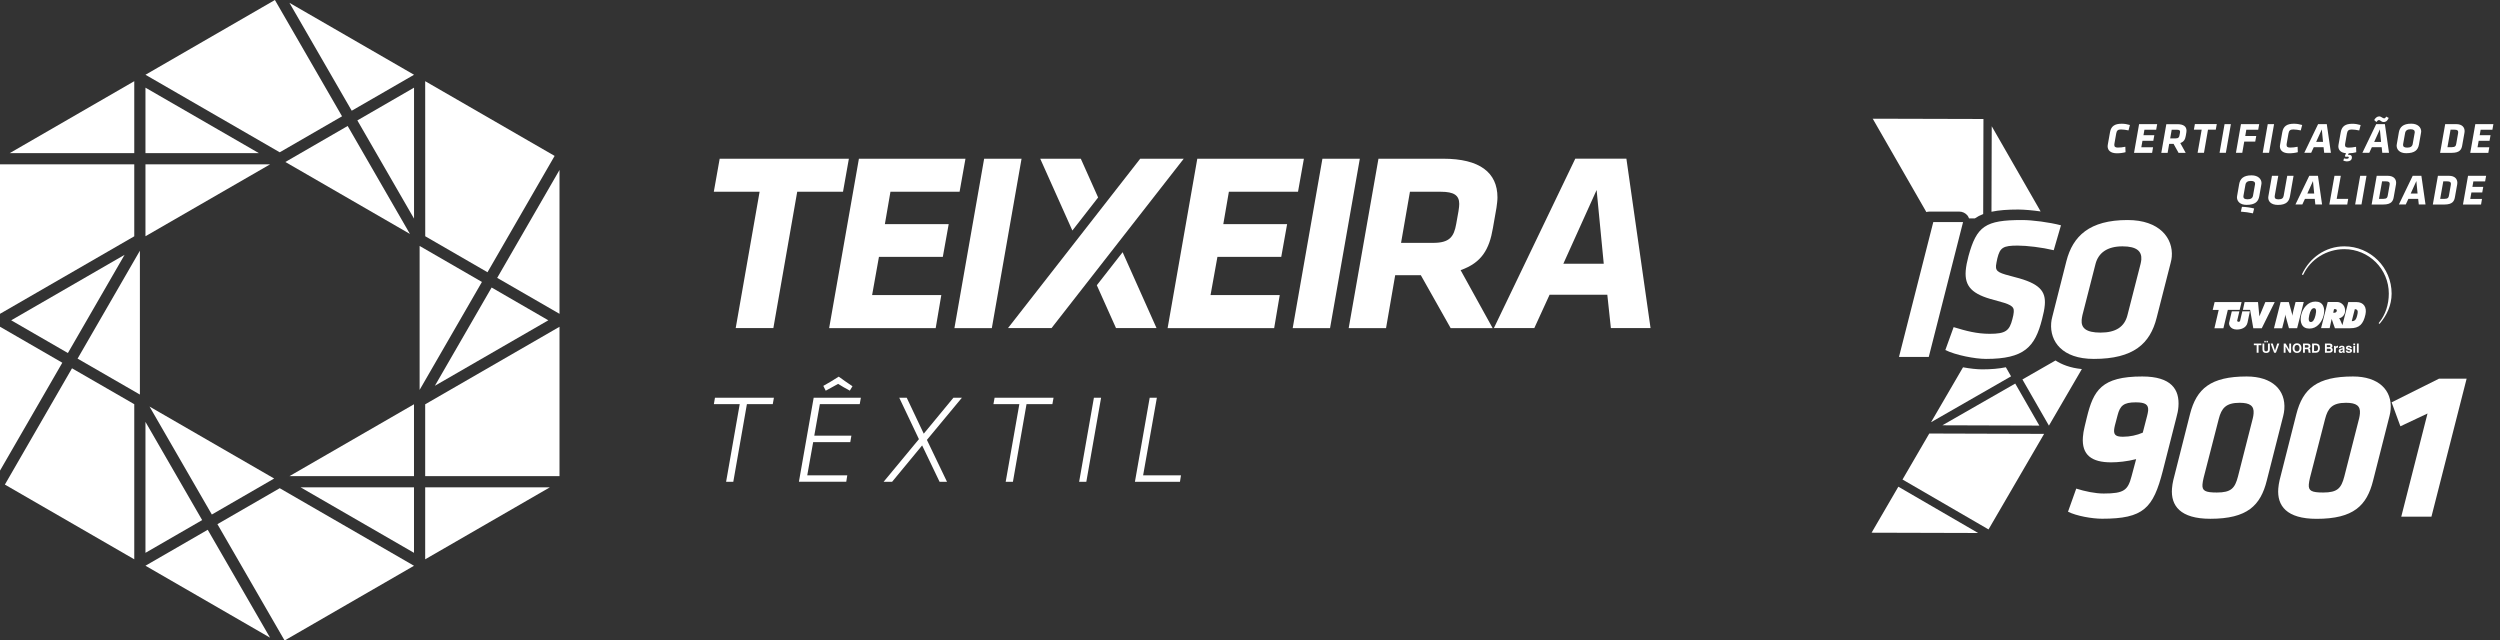 <svg xmlns="http://www.w3.org/2000/svg" width="242" height="62" viewBox="0 0 242 62" fill="none"><rect x="0" y="0" width="242" height="62" fill="#333333" stroke="none"/><path d="M204.018 14.154C204.018 14.11 204.022 14.052 204.037 13.989L204.251 12.788C204.353 12.22 204.698 11.977 205.374 11.977C205.656 11.977 205.903 12.02 206.176 12.098L206.04 12.623C205.806 12.574 205.515 12.531 205.315 12.531C205.019 12.531 204.897 12.633 204.849 12.924L204.679 13.892C204.669 13.935 204.664 13.994 204.664 14.023C204.664 14.212 204.771 14.285 205.009 14.285C205.208 14.285 205.481 14.261 205.733 14.207L205.753 14.732C205.529 14.796 205.223 14.839 204.912 14.839C204.29 14.835 204.018 14.543 204.018 14.154Z" fill="white"></path><path d="M207.065 12.015H208.815L208.718 12.559H207.58L207.488 13.089H208.538L208.441 13.628H207.391L207.279 14.255H208.416L208.324 14.8H206.574L207.065 12.015Z" fill="white"></path><path d="M210.4 13.925H209.977L209.826 14.795H209.214L209.7 12.02H210.764C211.362 12.02 211.654 12.243 211.654 12.651C211.654 12.705 211.644 12.758 211.639 12.822L211.581 13.157C211.523 13.502 211.396 13.726 211.051 13.847L211.576 14.8H210.886L210.4 13.925ZM211.017 12.875C211.027 12.831 211.032 12.778 211.032 12.758C211.032 12.617 210.944 12.559 210.73 12.559H210.22L210.074 13.395H210.599C210.871 13.395 210.944 13.293 210.978 13.084L211.017 12.875Z" fill="white"></path><path d="M213.345 14.79H212.728L213.122 12.554H212.368L212.465 12.01H214.585L214.487 12.554H213.734L213.345 14.79Z" fill="white"></path><path d="M215.338 12.015H215.95L215.464 14.79H214.852L215.338 12.015Z" fill="white"></path><path d="M217.34 13.167H218.404L218.307 13.706H217.242L217.053 14.79H216.44L216.926 12.015H218.691L218.594 12.559H217.442L217.34 13.167Z" fill="white"></path><path d="M219.517 12.015H220.13L219.644 14.79H219.031L219.517 12.015Z" fill="white"></path><path d="M220.693 14.154C220.693 14.11 220.698 14.052 220.713 13.989L220.927 12.788C221.029 12.22 221.374 11.977 222.049 11.977C222.331 11.977 222.579 12.02 222.851 12.098L222.715 12.623C222.482 12.574 222.19 12.531 221.991 12.531C221.695 12.531 221.573 12.633 221.524 12.924L221.354 13.892C221.345 13.935 221.34 13.994 221.34 14.023C221.34 14.212 221.447 14.285 221.685 14.285C221.884 14.285 222.156 14.261 222.409 14.207L222.429 14.732C222.205 14.796 221.899 14.839 221.588 14.839C220.961 14.835 220.693 14.543 220.693 14.154Z" fill="white"></path><path d="M224.922 14.246H223.974L223.722 14.79H223.056L224.392 12.015H225.233L225.632 14.79H224.98L224.922 14.246ZM224.203 13.735H224.869L224.752 12.525L224.203 13.735Z" fill="white"></path><path d="M226.833 15.549L226.901 15.33C226.969 15.35 227.061 15.369 227.139 15.369C227.299 15.369 227.363 15.321 227.363 15.238C227.363 15.194 227.338 15.165 227.275 15.165C227.226 15.165 227.158 15.165 227.051 15.175L226.983 15.112L227.09 14.83C226.58 14.786 226.352 14.519 226.352 14.159C226.352 14.115 226.356 14.057 226.371 13.994L226.585 12.793C226.687 12.225 227.032 11.981 227.708 11.981C227.99 11.981 228.237 12.025 228.51 12.103L228.374 12.628C228.14 12.579 227.849 12.536 227.649 12.536C227.353 12.536 227.231 12.638 227.183 12.929L227.013 13.896C227.003 13.94 226.998 13.998 226.998 14.028C226.998 14.217 227.105 14.29 227.343 14.29C227.542 14.29 227.815 14.266 228.067 14.212L228.087 14.737C227.892 14.796 227.625 14.835 227.353 14.839L227.294 15.005C227.348 14.995 227.392 14.99 227.431 14.99C227.596 14.99 227.664 15.116 227.664 15.228C227.664 15.486 227.503 15.622 227.139 15.622C227.056 15.612 226.92 15.583 226.833 15.549Z" fill="white"></path><path d="M230.546 14.246H229.598L229.346 14.79H228.68L230.016 12.015H230.857L231.256 14.79H230.604L230.546 14.246ZM230.279 11.621C230.177 11.621 230.094 11.733 230.036 11.811L229.822 11.621C229.934 11.408 230.118 11.267 230.303 11.267C230.502 11.267 230.643 11.456 230.779 11.456C230.877 11.456 230.925 11.398 230.974 11.286L231.227 11.412C231.129 11.636 231.008 11.811 230.736 11.811C230.493 11.806 230.434 11.621 230.279 11.621ZM229.822 13.736H230.488L230.371 12.525L229.822 13.736Z" fill="white"></path><path d="M231.994 14.096C231.994 14.052 231.999 14.008 232.009 13.964L232.208 12.817C232.3 12.302 232.616 11.972 233.404 11.972C234.065 11.972 234.371 12.346 234.371 12.725C234.371 12.764 234.366 12.808 234.356 12.851L234.157 13.984C234.065 14.514 233.754 14.83 232.927 14.83C232.276 14.835 231.994 14.47 231.994 14.096ZM233.749 12.788C233.749 12.618 233.637 12.511 233.34 12.511C233.025 12.511 232.854 12.647 232.816 12.871L232.626 13.93C232.621 13.964 232.616 13.998 232.616 14.028C232.616 14.193 232.723 14.29 233.025 14.29C233.34 14.29 233.511 14.169 233.55 13.93L233.739 12.871C233.744 12.847 233.749 12.817 233.749 12.788Z" fill="white"></path><path d="M236.203 14.79L236.694 12.015H237.754C238.356 12.015 238.575 12.345 238.575 12.695C238.575 12.744 238.57 12.797 238.56 12.851L238.342 14.075C238.279 14.445 238.128 14.795 237.331 14.795H236.203V14.79ZM237.953 12.787C237.953 12.637 237.865 12.554 237.603 12.554H237.214L236.913 14.246H237.34C237.671 14.246 237.729 14.119 237.768 13.9L237.943 12.899C237.948 12.86 237.953 12.822 237.953 12.787Z" fill="white"></path><path d="M239.611 12.015H241.361L241.264 12.559H240.126L240.034 13.089H241.084L240.987 13.628H239.937L239.825 14.255H240.962L240.87 14.8H239.12L239.611 12.015Z" fill="white"></path><path d="M216.538 19.097C216.538 19.053 216.543 19.009 216.553 18.965L216.752 17.818C216.844 17.303 217.16 16.973 217.948 16.973C218.609 16.973 218.915 17.347 218.915 17.726C218.915 17.765 218.91 17.809 218.9 17.852L218.701 18.985C218.609 19.515 218.298 19.831 217.471 19.831C216.82 19.835 216.538 19.471 216.538 19.097ZM218.084 20.652C217.69 20.564 217.345 20.521 216.917 20.487L217.019 20.02C217.447 20.035 217.797 20.083 218.2 20.181L218.084 20.652ZM218.293 17.789C218.293 17.619 218.181 17.512 217.884 17.512C217.568 17.512 217.398 17.648 217.36 17.872L217.17 18.931C217.165 18.965 217.16 19 217.16 19.029C217.16 19.194 217.267 19.291 217.569 19.291C217.884 19.291 218.055 19.17 218.093 18.931L218.283 17.872C218.288 17.848 218.293 17.818 218.293 17.789Z" fill="white"></path><path d="M219.566 19.131C219.566 19.087 219.571 19.034 219.581 18.99L219.926 17.017H220.538L220.203 18.907C220.193 18.951 220.189 18.995 220.189 19.039C220.189 19.204 220.276 19.296 220.568 19.296C220.903 19.296 221.025 19.165 221.063 18.932L221.404 17.017H222.016L221.671 18.99C221.588 19.457 221.355 19.836 220.504 19.836C219.839 19.836 219.566 19.495 219.566 19.131Z" fill="white"></path><path d="M224.067 19.248H223.119L222.866 19.792H222.2L223.537 17.017H224.378L224.776 19.792H224.125L224.067 19.248ZM223.347 18.737H224.013L223.896 17.527L223.347 18.737Z" fill="white"></path><path d="M225.977 17.017H226.59L226.191 19.252H227.304L227.212 19.797H225.481L225.977 17.017Z" fill="white"></path><path d="M228.466 17.017H229.078L228.592 19.792H227.979L228.466 17.017Z" fill="white"></path><path d="M229.574 19.792L230.065 17.017H231.125C231.727 17.017 231.946 17.347 231.946 17.697C231.946 17.746 231.941 17.799 231.932 17.853L231.713 19.077C231.65 19.447 231.499 19.797 230.702 19.797H229.574V19.792ZM231.324 17.789C231.324 17.639 231.236 17.556 230.974 17.556H230.585L230.284 19.248H230.712C231.042 19.248 231.1 19.121 231.139 18.902L231.314 17.901C231.319 17.862 231.324 17.823 231.324 17.789Z" fill="white"></path><path d="M234.079 19.248H233.132L232.879 19.792H232.213L233.55 17.017H234.39L234.789 19.792H234.138L234.079 19.248ZM233.355 18.737H234.021L233.904 17.527L233.355 18.737Z" fill="white"></path><path d="M235.499 19.792L235.99 17.017H237.05C237.652 17.017 237.871 17.347 237.871 17.697C237.871 17.746 237.866 17.799 237.856 17.853L237.638 19.077C237.574 19.447 237.424 19.797 236.627 19.797H235.499V19.792ZM237.249 17.789C237.249 17.639 237.161 17.556 236.899 17.556H236.51L236.209 19.248H236.636C236.967 19.248 237.025 19.121 237.064 18.902L237.239 17.901C237.249 17.862 237.249 17.823 237.249 17.789Z" fill="white"></path><path d="M238.906 17.017H240.656L240.559 17.561H239.421L239.329 18.091H240.379L240.281 18.63H239.232L239.12 19.257H240.257L240.165 19.802H238.415L238.906 17.017Z" fill="white"></path><path d="M195.075 37.129L188.022 41.168L197.408 41.197L195.075 37.129Z" fill="white"></path><path d="M184.163 46.417L192.489 51.248L197.87 41.999L186.754 41.965L184.163 46.417Z" fill="white"></path><path d="M181.169 51.565L191.483 51.594L183.76 47.112L181.169 51.565Z" fill="white"></path><path d="M191.877 35.754C191.371 35.754 190.705 35.681 190.02 35.555L186.924 40.872L194.671 36.429L194.166 35.55C193.515 35.686 192.761 35.754 191.877 35.754Z" fill="white"></path><path d="M198.973 34.894L195.77 36.731L198.336 41.202L201.524 35.725C200.382 35.613 199.566 35.278 198.973 34.894Z" fill="white"></path><path d="M187.143 21.493L183.823 34.548H186.705L190.025 21.493H187.143Z" fill="white"></path><path d="M190.549 24.789C190.408 25.318 190.316 25.785 190.282 26.198C190.16 27.729 190.904 28.492 193.043 29.041C194.598 29.455 194.982 29.61 194.933 30.198C194.919 30.373 194.88 30.611 194.802 30.884C194.515 32.021 194.141 32.313 192.61 32.313C191.356 32.313 190.335 32.04 189.111 31.666L188.309 33.883C189.29 34.373 191.167 34.743 192.246 34.743C195.954 34.743 196.989 33.586 197.67 30.903C197.811 30.373 197.903 29.926 197.937 29.513C198.044 28.181 197.432 27.433 195.05 26.83C193.548 26.436 193.164 26.339 193.213 25.712C193.227 25.537 193.286 25.299 193.344 25.007C193.602 23.967 193.893 23.773 195.308 23.773C196.192 23.773 197.67 23.948 198.802 24.22L199.502 21.809C198.365 21.513 196.737 21.299 195.735 21.299C192.178 21.299 191.346 21.887 190.549 24.789Z" fill="white"></path><path d="M198.554 31.273C198.418 33.037 199.599 34.743 202.681 34.743C206.545 34.743 208.134 33.251 208.761 30.767L210.122 25.435C210.176 25.241 210.215 25.027 210.229 24.847C210.37 23.063 209.053 21.299 205.952 21.299C202.263 21.299 200.649 22.849 200.027 25.279L198.661 30.67C198.608 30.864 198.569 31.078 198.554 31.273ZM201.578 30.509L202.851 25.532C203.128 24.492 203.964 23.846 205.456 23.846C206.851 23.846 207.342 24.337 207.279 25.139C207.269 25.255 207.24 25.396 207.211 25.532L205.937 30.509C205.656 31.627 204.824 32.196 203.332 32.196C201.918 32.196 201.442 31.744 201.505 30.961C201.514 30.825 201.548 30.665 201.578 30.509Z" fill="white"></path><path d="M210.871 39.379C211.002 37.702 210.19 36.443 207.371 36.443C203.415 36.443 202.647 37.79 202.005 40.414L201.791 41.304C201.699 41.654 201.65 42.009 201.626 42.295C201.49 44.055 202.491 44.755 204.353 44.755C205.014 44.755 205.894 44.672 206.778 44.444L206.336 46.096C205.981 47.443 205.626 47.773 203.638 47.773C202.807 47.773 201.83 47.564 200.98 47.297L200.183 49.533C200.999 49.946 202.511 50.213 203.483 50.213C207.502 50.213 208.431 49.197 209.359 45.581L210.676 40.41C210.774 40.064 210.846 39.714 210.871 39.379ZM207.94 39.753C207.93 39.899 207.872 40.128 207.838 40.269L207.42 41.882C206.841 42.13 206.185 42.276 205.505 42.276C204.902 42.276 204.601 42.15 204.645 41.615C204.654 41.489 204.683 41.348 204.717 41.202L204.985 40.186C205.223 39.277 205.558 38.947 206.739 38.947C207.692 38.947 207.984 39.175 207.94 39.753Z" fill="white"></path><path d="M221.122 39.627C221.268 37.765 219.965 36.443 217.477 36.443C213.997 36.443 212.621 37.62 211.994 40.084L210.376 46.475C210.312 46.743 210.273 47.015 210.249 47.282C210.118 48.959 211.056 50.218 213.958 50.218C217.54 50.218 218.823 48.935 219.426 46.514L221.015 40.264C221.069 40.045 221.107 39.836 221.122 39.627ZM218.07 40.497L216.636 46.125C216.339 47.263 215.975 47.676 214.59 47.676C213.472 47.676 213.151 47.511 213.199 46.889C213.214 46.704 213.253 46.495 213.311 46.247L214.774 40.56C215.042 39.505 215.474 38.99 216.801 38.99C217.817 38.99 218.206 39.301 218.147 40.026C218.138 40.166 218.104 40.376 218.07 40.497Z" fill="white"></path><path d="M227.771 36.443C224.291 36.443 222.915 37.62 222.288 40.084L220.665 46.48C220.601 46.748 220.563 47.02 220.538 47.287C220.407 48.964 221.345 50.223 224.247 50.223C227.829 50.223 229.112 48.94 229.715 46.519L231.304 40.269C231.362 40.04 231.401 39.836 231.416 39.627C231.562 37.77 230.254 36.443 227.771 36.443ZM228.364 40.497L226.93 46.125C226.633 47.263 226.269 47.676 224.883 47.676C223.766 47.676 223.445 47.511 223.493 46.889C223.508 46.704 223.547 46.495 223.605 46.247L225.068 40.56C225.336 39.505 225.768 38.99 227.095 38.99C228.111 38.99 228.5 39.301 228.441 40.026C228.432 40.166 228.393 40.376 228.364 40.497Z" fill="white"></path><path d="M236.102 36.652L231.509 38.947L232.359 41.265L234.984 40.026L232.442 50.014H235.363L238.77 36.652H236.102Z" fill="white"></path><path d="M224.884 29.615C224.752 29.333 224.505 29.192 224.14 29.192C223.776 29.192 223.464 29.333 223.207 29.615C222.988 29.853 222.837 30.15 222.755 30.5C222.677 30.85 222.692 31.146 222.803 31.384C222.935 31.666 223.183 31.807 223.547 31.807C223.912 31.807 224.223 31.666 224.48 31.384C224.699 31.146 224.85 30.85 224.932 30.5C225.01 30.15 224.996 29.853 224.884 29.615ZM224.145 30.5C224.043 30.947 223.892 31.171 223.688 31.171C223.484 31.171 223.435 30.947 223.537 30.5C223.639 30.053 223.79 29.829 223.994 29.829C224.198 29.829 224.247 30.053 224.145 30.5Z" fill="white"></path><path d="M220.913 31.773L221.117 30.975C221.117 30.975 221.176 30.718 221.186 30.66C221.2 30.572 221.21 30.475 221.2 30.431L221.57 31.768H222.362L223.003 29.235H222.211L222.007 30.032C222.007 30.032 221.949 30.29 221.939 30.348C221.924 30.436 221.915 30.533 221.924 30.577L221.555 29.24H220.763L220.121 31.773H220.913Z" fill="white"></path><path d="M216.689 31.151C216.611 31.151 216.548 31.087 216.558 31.039L216.772 30.14H216.038L215.78 31.233C215.732 31.433 215.902 31.889 216.509 31.899C216.884 31.904 217.443 31.768 217.559 31.233L217.788 30.14H217.054L216.845 31.039C216.835 31.107 216.772 31.151 216.689 31.151Z" fill="white"></path><path d="M214.356 31.773H215.226L215.653 29.998H216.8L216.985 29.24H214.375L214.19 30.003H214.769L214.356 31.773Z" fill="white"></path><path d="M218.118 31.773H218.94L220.194 29.24H219.285L218.707 30.625L218.575 29.24H217.278L217.112 29.998H217.812L218.118 31.773Z" fill="white"></path><path d="M225.705 30.869C225.788 31.15 225.909 31.457 226.021 31.773H226.881H227.504C228.374 31.773 228.767 31.393 228.976 30.441C229.127 29.751 228.816 29.24 228.106 29.24H227.314L226.745 31.476C226.648 31.248 226.561 31.005 226.429 30.8C226.619 30.805 227.037 30.533 227.008 30.023C226.974 29.43 226.488 29.235 226.264 29.235H225.321L224.68 31.763H225.511L225.705 30.869ZM227.946 29.925C228.16 29.925 228.272 30.067 228.218 30.334C228.097 30.985 227.941 31.087 227.649 31.087L227.946 29.925ZM225.934 29.925H226.075C226.186 29.925 226.206 30.047 226.206 30.076C226.206 30.193 226.06 30.276 225.997 30.271H225.856C225.885 30.159 225.914 30.037 225.934 29.925Z" fill="white"></path><path d="M222.964 26.577C223.65 25.109 225.205 24.118 226.93 24.118C229.307 24.118 231.237 26.043 231.237 28.419C231.237 29.474 230.911 30.485 230.284 31.234L230.279 31.238C230.255 31.268 230.255 31.306 230.284 31.331C230.313 31.355 230.347 31.35 230.377 31.311C231.047 30.514 231.509 29.542 231.509 28.419C231.509 25.892 229.458 23.846 226.93 23.846C225.093 23.846 223.572 24.964 222.843 26.524C222.823 26.558 222.843 26.597 222.872 26.611C222.906 26.631 222.95 26.611 222.964 26.577Z" fill="white"></path><path d="M186.777 20.482H189.66C189.971 20.482 190.267 20.628 190.462 20.871C190.525 20.953 190.564 21.046 190.598 21.138H191.171C191.414 20.973 191.677 20.832 191.973 20.72L191.998 11.519L181.28 11.49L186.471 20.526C186.568 20.502 186.671 20.482 186.777 20.482Z" fill="white"></path><path d="M197.534 20.468L192.8 12.22L192.775 20.497C193.485 20.346 194.326 20.283 195.366 20.283C195.964 20.288 196.751 20.356 197.534 20.468Z" fill="white"></path><path d="M218.172 33.256H218.901V33.416H218.629V34.145H218.444V33.416H218.172V33.256Z" fill="white"></path><path d="M218.998 33.256H219.183V33.81C219.183 33.878 219.197 33.926 219.226 33.96C219.256 33.99 219.299 34.009 219.358 34.009C219.421 34.009 219.465 33.994 219.494 33.96C219.523 33.931 219.538 33.878 219.538 33.81V33.256H219.722V33.829C219.722 33.936 219.693 34.024 219.63 34.082C219.567 34.14 219.479 34.169 219.367 34.169C219.251 34.169 219.163 34.14 219.1 34.082C219.037 34.024 219.008 33.941 219.008 33.829V33.256H218.998ZM219.188 32.993H219.324V33.144H219.188V32.993ZM219.397 32.993H219.533V33.144H219.397V32.993Z" fill="white"></path><path d="M219.8 33.256H220.004L220.218 33.946L220.432 33.256H220.636L220.31 34.145H220.135L219.8 33.256Z" fill="white"></path><path d="M221.063 33.256H221.253L221.598 33.859V33.256H221.778V34.145H221.593L221.243 33.543V34.145H221.063V33.256Z" fill="white"></path><path d="M222.352 33.231C222.483 33.231 222.585 33.275 222.663 33.358C222.74 33.44 222.779 33.557 222.779 33.698C222.779 33.839 222.74 33.956 222.663 34.038C222.585 34.121 222.483 34.165 222.352 34.165C222.22 34.165 222.113 34.121 222.04 34.038C221.963 33.956 221.924 33.839 221.924 33.698C221.924 33.557 221.963 33.44 222.04 33.358C222.113 33.275 222.22 33.231 222.352 33.231ZM222.352 33.392C222.274 33.392 222.215 33.416 222.172 33.474C222.128 33.528 222.109 33.606 222.109 33.703C222.109 33.8 222.128 33.878 222.172 33.931C222.215 33.985 222.274 34.014 222.352 34.014C222.429 34.014 222.488 33.985 222.531 33.931C222.575 33.878 222.595 33.8 222.595 33.703C222.595 33.606 222.575 33.528 222.531 33.474C222.488 33.421 222.424 33.392 222.352 33.392Z" fill="white"></path><path d="M222.926 33.256H223.363C223.46 33.256 223.533 33.275 223.582 33.319C223.631 33.363 223.655 33.426 223.655 33.509C223.655 33.562 223.645 33.606 223.621 33.645C223.597 33.679 223.563 33.703 223.524 33.718C223.563 33.732 223.592 33.752 223.606 33.781C223.621 33.81 223.631 33.854 223.635 33.912L223.64 34.019C223.64 34.019 223.64 34.024 223.64 34.029C223.64 34.077 223.655 34.106 223.674 34.116V34.145H223.475C223.47 34.136 223.465 34.121 223.46 34.102C223.456 34.082 223.456 34.063 223.456 34.033L223.451 33.941C223.451 33.888 223.436 33.849 223.417 33.829C223.397 33.81 223.363 33.8 223.315 33.8H223.115V34.145H222.931V33.256H222.926ZM223.11 33.411V33.645H223.329C223.378 33.645 223.412 33.635 223.436 33.615C223.46 33.596 223.47 33.567 223.47 33.528C223.47 33.489 223.46 33.46 223.436 33.441C223.412 33.421 223.383 33.411 223.339 33.411H223.11Z" fill="white"></path><path d="M223.819 33.256H224.164C224.3 33.256 224.403 33.295 224.466 33.368C224.534 33.441 224.563 33.552 224.563 33.703C224.563 33.786 224.548 33.859 224.524 33.917C224.5 33.98 224.466 34.029 224.417 34.068C224.383 34.097 224.344 34.116 224.296 34.126C224.252 34.141 224.189 34.145 224.106 34.145H223.81V33.256H223.819ZM223.999 33.411V33.985H224.145C224.228 33.985 224.291 33.961 224.33 33.917C224.369 33.873 224.388 33.8 224.388 33.703C224.388 33.606 224.369 33.533 224.334 33.484C224.3 33.436 224.247 33.416 224.169 33.416H223.999V33.411Z" fill="white"></path><path d="M225.06 33.256H225.492C225.584 33.256 225.657 33.275 225.706 33.314C225.755 33.353 225.779 33.407 225.779 33.479C225.779 33.523 225.769 33.562 225.75 33.591C225.73 33.62 225.706 33.645 225.667 33.664C225.716 33.684 225.75 33.708 225.774 33.742C225.798 33.776 225.808 33.82 225.808 33.873C225.808 33.961 225.779 34.024 225.721 34.072C225.662 34.121 225.58 34.145 225.473 34.145H225.055V33.256H225.06ZM225.235 33.411V33.601H225.453C225.502 33.601 225.536 33.591 225.555 33.577C225.575 33.562 225.589 33.538 225.589 33.504C225.589 33.47 225.58 33.445 225.555 33.431C225.536 33.416 225.497 33.407 225.448 33.407H225.235V33.411ZM225.235 33.757V33.99H225.458C225.512 33.99 225.55 33.98 225.575 33.961C225.599 33.941 225.614 33.912 225.614 33.873C225.614 33.834 225.604 33.8 225.58 33.786C225.555 33.766 225.516 33.757 225.458 33.757H225.235Z" fill="white"></path><path d="M226.318 33.47V33.65H226.259C226.211 33.65 226.172 33.664 226.147 33.688C226.123 33.713 226.109 33.752 226.109 33.8V34.145H225.934V33.489H226.094V33.606C226.118 33.557 226.147 33.523 226.177 33.504C226.206 33.484 226.245 33.47 226.288 33.47C226.288 33.47 226.293 33.47 226.298 33.47C226.313 33.47 226.318 33.47 226.318 33.47Z" fill="white"></path><path d="M226.95 33.65V34.024C226.95 34.053 226.95 34.072 226.959 34.087C226.964 34.102 226.974 34.111 226.988 34.116V34.145H226.809C226.804 34.136 226.799 34.121 226.794 34.106C226.789 34.092 226.789 34.082 226.789 34.068C226.77 34.102 226.741 34.126 226.707 34.145C226.673 34.165 226.629 34.17 226.585 34.17C226.522 34.17 226.473 34.15 226.439 34.116C226.405 34.082 226.386 34.029 226.386 33.961C226.386 33.897 226.405 33.854 226.439 33.82C226.473 33.786 226.532 33.766 226.609 33.752C226.629 33.752 226.648 33.747 226.677 33.742C226.75 33.732 226.784 33.713 226.784 33.679C226.784 33.654 226.775 33.635 226.76 33.62C226.745 33.611 226.716 33.601 226.677 33.601C226.643 33.601 226.619 33.606 226.6 33.62C226.58 33.635 226.57 33.654 226.57 33.684V33.693H226.405V33.684C226.405 33.615 226.429 33.562 226.478 33.523C226.527 33.484 226.59 33.465 226.673 33.465C226.765 33.465 226.833 33.479 226.882 33.513C226.925 33.547 226.95 33.591 226.95 33.65ZM226.784 33.825C226.755 33.834 226.716 33.849 226.668 33.858C226.59 33.878 226.551 33.907 226.551 33.956C226.551 33.98 226.561 33.999 226.575 34.014C226.59 34.029 226.614 34.033 226.643 34.033C226.687 34.033 226.721 34.019 226.75 33.995C226.775 33.965 226.789 33.931 226.789 33.888V33.825H226.784Z" fill="white"></path><path d="M227.655 33.688H227.484C227.484 33.659 227.47 33.64 227.45 33.625C227.431 33.611 227.402 33.601 227.363 33.601C227.329 33.601 227.305 33.606 227.285 33.615C227.266 33.625 227.261 33.64 227.261 33.659C227.261 33.674 227.271 33.688 227.285 33.698C227.3 33.708 227.339 33.718 227.392 33.727L227.446 33.737C227.528 33.757 227.591 33.781 227.625 33.81C227.659 33.839 227.674 33.883 227.674 33.936C227.674 34.009 227.65 34.068 227.596 34.106C227.543 34.145 227.465 34.165 227.363 34.165C227.271 34.165 227.198 34.145 227.144 34.106C227.091 34.068 227.066 34.009 227.066 33.936V33.931H227.241C227.241 33.965 227.256 33.99 227.28 34.004C227.305 34.019 227.339 34.029 227.387 34.029C227.421 34.029 227.45 34.024 227.47 34.009C227.489 33.999 227.499 33.98 227.499 33.961C227.499 33.931 227.465 33.912 227.392 33.892H227.387L227.319 33.878C227.237 33.858 227.178 33.834 227.139 33.8C227.105 33.771 227.086 33.727 227.086 33.674C227.086 33.611 227.11 33.557 227.159 33.518C227.207 33.479 227.275 33.46 227.358 33.46C227.446 33.46 227.518 33.479 227.567 33.518C227.625 33.562 227.655 33.62 227.655 33.688Z" fill="white"></path><path d="M227.801 33.256H227.976V33.416H227.801V33.256ZM227.801 33.489H227.976V34.145H227.801V33.489Z" fill="white"></path><path d="M228.146 33.256H228.32V34.145H228.146V33.256Z" fill="white"></path><path d="M70.983 46.636H70.287L71.605 39.122H69.102L69.209 38.5H74.915L74.803 39.122H72.3L70.983 46.636Z" fill="white"></path><path d="M78.764 38.5H83.333L83.221 39.123H79.362L78.822 42.175H82.414L82.307 42.797H78.715L78.142 46.01H82.016L81.918 46.632H77.335L78.764 38.5ZM81.131 37.159C80.679 37.416 80.31 37.611 79.93 37.82L79.697 37.353C80.188 37.081 80.616 36.828 81.189 36.459C81.627 36.775 81.933 36.998 82.521 37.387L82.263 37.815C81.719 37.523 81.534 37.412 81.131 37.159Z" fill="white"></path><path d="M88.952 42.51L87.047 38.5H87.771L89.419 41.98L92.291 38.5H93.113L89.725 42.583L91.669 46.636H90.95L89.263 43.117L86.357 46.636H85.535L88.952 42.51Z" fill="white"></path><path d="M98.051 46.636H97.351L98.673 39.122H96.165L96.277 38.5H101.983L101.871 39.122H99.368L98.051 46.636Z" fill="white"></path><path d="M105.89 38.5H106.585L105.156 46.636H104.461L105.89 38.5Z" fill="white"></path><path d="M111.29 38.5H111.985L110.654 46.014H114.318L114.221 46.636H109.861L111.29 38.5Z" fill="white"></path><path d="M74.861 31.759H71.216L73.529 18.562H69.097L69.665 15.364H82.171L81.603 18.562H77.17L74.861 31.759Z" fill="white"></path><path d="M83.143 15.364H93.457L92.888 18.562H86.195L85.656 21.693H91.834L91.265 24.866H85.082L84.421 28.56H91.119L90.575 31.763H80.261L83.143 15.364Z" fill="white"></path><path d="M95.265 15.364H98.886L96.009 31.763H92.388L95.265 15.364Z" fill="white"></path><path d="M115.898 15.364H126.217L125.648 18.562H118.955L118.416 21.693H124.593L124.025 24.866H117.847L117.181 28.56H123.879L123.339 31.763H113.025L115.898 15.364Z" fill="white"></path><path d="M128.01 15.364H131.631L128.749 31.763H125.133L128.01 15.364Z" fill="white"></path><path d="M137.537 26.64H135.054L134.169 31.763H130.553L133.435 15.364H139.71C143.229 15.364 144.954 16.696 144.954 19.107C144.954 19.428 144.906 19.748 144.857 20.118L144.512 22.086C144.167 24.128 143.428 25.435 141.387 26.15L144.488 31.763H140.424L137.537 26.64ZM141.183 20.434C141.231 20.162 141.255 19.87 141.255 19.744C141.255 18.907 140.74 18.562 139.486 18.562H136.482L135.622 23.51H138.723C140.322 23.51 140.745 22.922 140.964 21.663L141.183 20.434Z" fill="white"></path><path d="M155.588 28.531H149.999L148.521 31.759H144.608L152.487 15.359H157.435L159.773 31.759H155.933L155.588 28.531ZM151.33 25.532H155.243L154.553 18.392L151.33 25.532Z" fill="white"></path><path d="M114.586 15.364H110.372L97.574 31.759H101.788L114.586 15.364Z" fill="white"></path><path d="M106.172 27.612L108.029 31.758H111.951L108.67 24.414L106.172 27.612Z" fill="white"></path><path d="M106.298 19.116L104.622 15.364H100.694L103.805 22.315L106.298 19.116Z" fill="white"></path><path d="M34.592 11.655L40.079 21.162V8.486L34.592 11.655Z" fill="white"></path><path d="M27.622 15.68L39.681 22.645L33.654 12.195L27.622 15.68Z" fill="white"></path><path d="M47.589 27.831L42.097 37.343L53.077 31.005L47.589 27.831Z" fill="white"></path><path d="M19.569 50.345L14.081 40.838V53.514L19.569 50.345Z" fill="white"></path><path d="M26.538 46.321L14.475 39.355L20.506 49.806L26.538 46.321Z" fill="white"></path><path d="M40.619 23.807V37.742L46.651 27.292L40.619 23.807Z" fill="white"></path><path d="M14.081 14.824H25.061L14.081 8.486V14.824Z" fill="white"></path><path d="M40.074 39.132L28.016 46.092H40.074V39.132Z" fill="white"></path><path d="M40.075 47.176H29.1L40.075 53.514V47.176Z" fill="white"></path><path d="M6.571 34.174L12.059 24.667L1.084 31.005L6.571 34.174Z" fill="white"></path><path d="M13.542 24.269L7.51 34.714L13.542 38.194V24.269Z" fill="white"></path><path d="M14.081 22.868L26.145 15.908H14.081V22.868Z" fill="white"></path><path d="M12.997 39.127L6.97 35.651L0.472 46.908L12.997 54.141V39.127Z" fill="white"></path><path d="M41.158 7.859L41.163 22.869L47.19 26.353L53.688 15.092L41.158 7.859Z" fill="white"></path><path d="M20.108 51.282L14.081 54.762L26.14 61.727L20.108 51.282Z" fill="white"></path><path d="M27.078 47.258L21.046 50.738L27.549 62L40.075 54.767L27.078 47.258Z" fill="white"></path><path d="M41.158 39.136V46.092H54.16V31.632L41.158 39.136Z" fill="white"></path><path d="M54.16 30.378V16.453L48.128 26.898L54.16 30.378Z" fill="white"></path><path d="M41.158 47.176V54.141L53.222 47.176H41.158Z" fill="white"></path><path d="M27.078 14.742L33.11 11.257L26.611 0L14.081 7.237L27.078 14.742Z" fill="white"></path><path d="M34.047 10.718L40.079 7.237L28.016 0.272L34.047 10.718Z" fill="white"></path><path d="M12.997 14.824V7.859L0.938 14.824H12.997Z" fill="white"></path><path d="M12.997 22.873V15.908H0V30.378L12.997 22.873Z" fill="white"></path><path d="M0 31.627V45.557L6.032 35.112L0 31.627Z" fill="white"></path></svg>